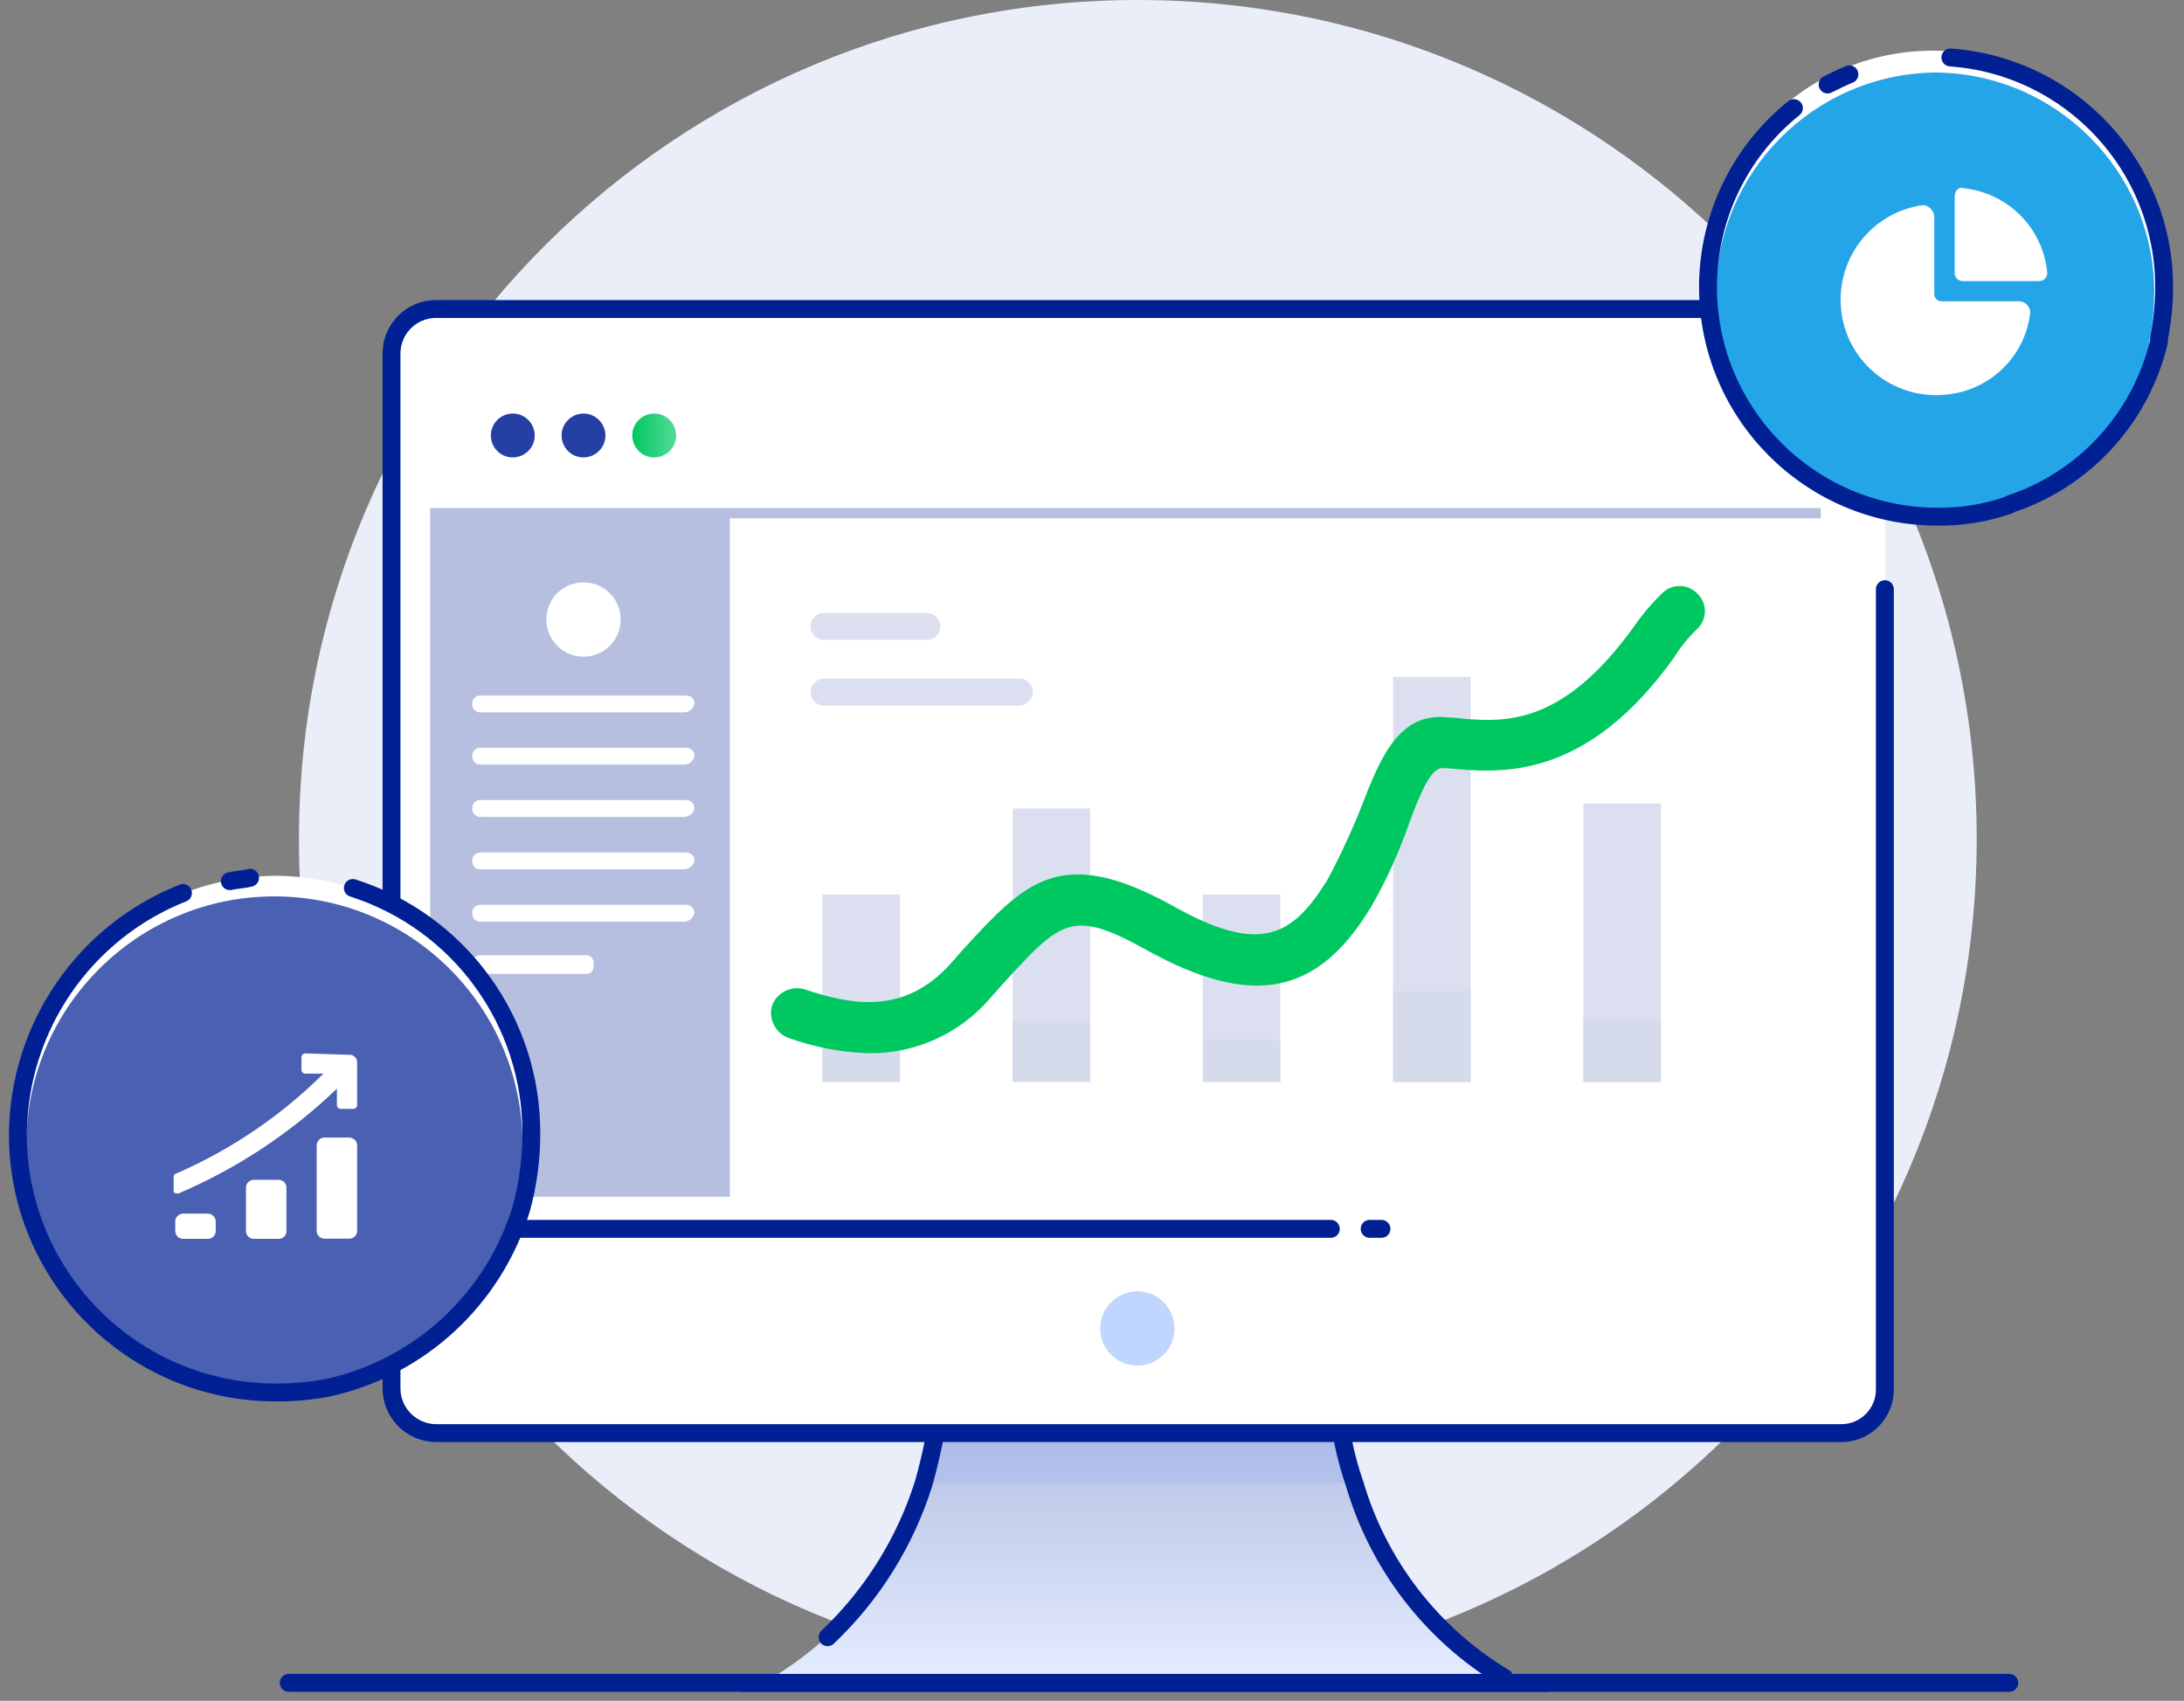 <svg xmlns="http://www.w3.org/2000/svg" width="122" height="95" viewBox="0 0 122 95"><rect x="0" y="0" width="122" height="95" fill="#808080" stroke="none"/><defs><linearGradient id="a" x1="50%" x2="50%" y1="97.002%" y2="7.627%"><stop offset="0%" stop-color="#E2EBFF"/><stop offset="99.93%" stop-color="#B6BFE0"/><stop offset="100%" stop-color="#B6BFE0"/></linearGradient><linearGradient id="b" x1="-.147%" x2="99.935%" y1="50.122%" y2="50.122%"><stop offset="0%" stop-color="#00C861"/><stop offset="99.76%" stop-color="#55DA96"/><stop offset="100%" stop-color="#55DA96"/></linearGradient></defs><g fill="none" transform="translate(1)"><path fill="#EAEEF9" d="M62.44,93.72 C88.32,93.79 109.35,72.86 109.42,46.98 C109.49,21.1 88.56,0.07 62.68,0 C36.8,-0.07 15.77,20.86 15.7,46.74 C15.7,46.78 15.7,46.82 15.7,46.86 C15.66,72.71 36.59,93.69 62.44,93.72 Z"/><path fill="url(#a)" d="M82.94,93.72 C76.26,93.91 68.18,93.72 62.53,93.63 C56.89,93.72 48.8,93.91 42.12,93.72 C46.17,91.29 49.16,87.41 50.49,82.88 C50.91,81.4 51.22,79.88 51.43,78.35 L73.62,78.35 C73.73,79.89 74.05,81.41 74.56,82.88 C75.87,87.43 78.86,91.31 82.94,93.72 Z"/><line x1="40.43" x2="85.48" y1="94" y2="94" stroke="#002094" stroke-linecap="round" stroke-linejoin="round"/><path fill="#84A2FF" d="M74.57,82.88 L50.59,82.88 C51.01,81.4 51.32,79.88 51.53,78.35 L73.72,78.35 C73.84,79.89 74.12,81.4 74.57,82.88 Z" opacity=".2"/><path stroke="#002094" stroke-linecap="round" stroke-linejoin="round" d="M45.23,91.45 C47.72,89.09 49.56,86.14 50.59,82.88 C51.01,81.4 51.32,79.88 51.53,78.35 L73.73,78.35 C73.84,79.89 74.16,81.41 74.67,82.88 C76,87.42 78.99,91.29 83.04,93.72"/><path fill="#FFF" d="M104.29,19.71 L104.29,77.6 C104.3,78.94 103.22,80.04 101.88,80.05 C101.87,80.05 101.86,80.05 101.85,80.05 L23.32,80.05 C21.98,80.02 20.9,78.94 20.87,77.6 L20.87,19.71 C20.89,18.37 21.97,17.28 23.32,17.26 L101.85,17.26 C103.18,17.28 104.26,18.37 104.29,19.71 Z"/><path stroke="#002094" stroke-linecap="round" stroke-linejoin="round" d="M104.29,32.91 L104.29,77.6 C104.3,78.94 103.22,80.04 101.88,80.05 C101.87,80.05 101.86,80.05 101.85,80.05 L23.32,80.05 C21.98,80.02 20.9,78.94 20.87,77.6 L20.87,19.71 C20.89,18.37 21.97,17.28 23.32,17.26 L101.85,17.26 C103.19,17.29 104.27,18.37 104.3,19.71 L104.3,27.25"/><line x1="73.34" x2="20.86" y1="68.64" y2="68.64" stroke="#002094" stroke-linecap="round" stroke-linejoin="round"/><line x1="76.17" x2="75.51" y1="68.64" y2="68.64" stroke="#002094" stroke-linecap="round" stroke-linejoin="round"/><path fill="#C0D6FF" d="M62.53,76.28 C63.68,76.28 64.61,75.36 64.61,74.21 C64.61,73.06 63.69,72.13 62.54,72.13 C61.39,72.13 60.46,73.05 60.46,74.2 C60.46,74.2 60.46,74.204 60.46,74.21 C60.46,75.35 61.39,76.28 62.53,76.28 Z"/><path fill="#2440A3" d="M27.64 25.55C28.32 25.55 28.87 25 28.87 24.33 28.87 23.65 28.32 23.1 27.65 23.1 26.97 23.1 26.42 23.65 26.42 24.32 26.42 25 26.96 25.55 27.64 25.55ZM31.59 25.55C32.27 25.55 32.82 25 32.82 24.33 32.82 23.65 32.27 23.1 31.6 23.1 30.92 23.1 30.37 23.65 30.37 24.32 30.37 25 30.91 25.55 31.59 25.55Z"/><path fill="url(#b)" d="M35.54,25.55 C36.22,25.55 36.77,25 36.77,24.33 C36.77,23.65 36.22,23.1 35.55,23.1 C34.87,23.1 34.32,23.65 34.32,24.32 C34.32,25 34.86,25.55 35.54,25.55 Z"/><path fill="#B6BFE0" d="M100.71,28.38 L23.03,28.38 L23.03,66.85 L39.77,66.85 L39.77,28.95 L100.71,28.95 L100.71,28.38 Z"/><path fill="#FFF" d="M31.59 36.68C32.74 36.68 33.67 35.76 33.67 34.61 33.67 33.46 32.75 32.53 31.6 32.53 30.45 32.53 29.52 33.45 29.52 34.6 29.52 35.75 30.45 36.68 31.59 36.68ZM37.23 39.79 25.85 39.79C25.61 39.8 25.39 39.62 25.38 39.37 25.38 39.35 25.38 39.33 25.38 39.32 25.37 39.07 25.55 38.86 25.8 38.85 25.82 38.85 25.84 38.85 25.85 38.85L37.32 38.85C37.57 38.84 37.78 39.02 37.79 39.27 37.79 39.29 37.79 39.31 37.79 39.32 37.73 39.58 37.5 39.78 37.23 39.79ZM37.23 42.71 25.85 42.71C25.61 42.72 25.39 42.54 25.38 42.29 25.38 42.27 25.38 42.25 25.38 42.24 25.37 41.99 25.55 41.78 25.8 41.77 25.82 41.77 25.84 41.77 25.85 41.77L37.32 41.77C37.57 41.76 37.78 41.94 37.79 42.19 37.79 42.21 37.79 42.23 37.79 42.24 37.73 42.51 37.5 42.7 37.23 42.71ZM37.23 45.63 25.85 45.63C25.6 45.64 25.39 45.46 25.38 45.21 25.38 45.19 25.38 45.17 25.38 45.16 25.37 44.91 25.55 44.7 25.8 44.69 25.82 44.69 25.84 44.69 25.85 44.69L37.32 44.69C37.57 44.68 37.78 44.86 37.79 45.11 37.79 45.13 37.79 45.15 37.79 45.16 37.73 45.43 37.5 45.62 37.23 45.63ZM37.23 48.56 25.85 48.56C25.6 48.57 25.39 48.39 25.38 48.14 25.38 48.12 25.38 48.1 25.38 48.09 25.36 47.85 25.55 47.63 25.8 47.62 25.82 47.62 25.84 47.62 25.85 47.62L37.32 47.62C37.56 47.61 37.78 47.79 37.79 48.04 37.79 48.06 37.79 48.08 37.79 48.09 37.73 48.35 37.5 48.54 37.23 48.56ZM37.23 51.48 25.85 51.48C25.61 51.49 25.39 51.31 25.38 51.06 25.38 51.04 25.38 51.02 25.38 51.01 25.36 50.77 25.55 50.55 25.8 50.54 25.82 50.54 25.84 50.54 25.85 50.54L37.32 50.54C37.56 50.53 37.78 50.71 37.79 50.96 37.79 50.98 37.79 51 37.79 51.01 37.73 51.28 37.5 51.47 37.23 51.48ZM31.78 54.4 25.76 54.4C25.56 54.39 25.4 54.23 25.38 54.02L25.38 53.74C25.39 53.54 25.55 53.38 25.76 53.36L31.78 53.36C31.98 53.37 32.14 53.54 32.16 53.74L32.16 54.02C32.14 54.23 31.98 54.39 31.78 54.4ZM119.99 15.84C119.99 16.79 119.89 17.74 119.71 18.67L119.71 18.86C118.68 23 115.7 26.38 111.72 27.91 111.53 28 111.34 28 111.25 28.1 109.92 28.56 108.52 28.78 107.11 28.76 99.94 28.74 94.14 22.92 94.13 15.75 94.1 8.65 99.83 2.86 106.93 2.83 106.96 2.83 106.98 2.83 107.01 2.83 114.18 2.85 119.99 8.67 119.99 15.84Z"/><path fill="#23A5E8" d="M119.33,16.41 C119.33,17.33 119.23,18.24 119.05,19.14 L119.05,19.33 C118.1,23.27 115.29,26.51 111.53,28 C111.34,28.09 111.25,28.09 111.06,28.19 C109.8,28.65 108.46,28.88 107.11,28.85 C100.26,28.77 94.77,23.16 94.85,16.31 C94.93,9.61 100.31,4.18 107.02,4.05 C113.82,4.05 119.34,9.56 119.34,16.36 C119.33,16.38 119.33,16.4 119.33,16.41 Z"/><path stroke="#002094" stroke-linecap="round" stroke-linejoin="round" d="M107.95 3.21C114.68 3.69 119.89 9.29 119.89 16.03 119.89 16.98 119.79 17.93 119.61 18.86L119.61 19.05C118.64 23.17 115.68 26.54 111.71 28.01 111.52 28.1 111.33 28.1 111.24 28.2 109.94 28.66 108.57 28.88 107.2 28.86 100.12 28.84 94.4 23.09 94.41 16.01 94.42 12.13 96.18 8.47 99.21 6.04M101.09 4.72C101.47 4.54 101.84 4.34 102.31 4.15"/><path fill="#DBDFF0" d="M49.27 49.97 44.94 49.97 44.94 60.43 49.27 60.43 49.27 49.97ZM59.9 45.16 55.57 45.16 55.57 60.43 59.9 60.43 59.9 45.16ZM70.52 49.97 66.19 49.97 66.19 60.43 70.52 60.43 70.52 49.97ZM81.15 37.81 76.82 37.81 76.82 60.44 81.15 60.44 81.15 37.81ZM91.78 44.88 87.45 44.88 87.45 60.44 91.78 60.44 91.78 44.88Z"/><path fill="#D6DBEC" d="M49.27 58.08 44.94 58.08 44.94 60.44 49.27 60.44 49.27 58.08ZM59.9 57.04 55.57 57.04 55.57 60.43 59.9 60.43 59.9 57.04ZM70.52 58.08 66.19 58.08 66.19 60.44 70.52 60.44 70.52 58.08ZM81.15 55.35 76.82 55.35 76.82 60.44 81.15 60.44 81.15 55.35ZM91.78 56.95 87.45 56.95 87.45 60.44 91.78 60.44 91.78 56.95Z"/><path fill="#00C861" d="M47.48,58.83 C45.97,58.78 44.48,58.49 43.06,57.98 C42.33,57.72 41.92,56.94 42.12,56.19 C42.38,55.46 43.16,55.05 43.91,55.25 C46.45,56.1 49.46,56.76 52.09,53.84 L52.84,52.99 C56.23,49.31 58.2,47.14 64.41,50.54 C69.39,53.37 71.18,52.33 73.16,49.13 C73.86,47.82 74.49,46.46 75.04,45.08 C76.07,42.44 77.11,39.71 79.93,40.08 L80.12,40.08 C82.85,40.36 86.14,40.74 90.28,34.99 C90.75,34.31 91.28,33.68 91.88,33.11 C92.42,32.59 93.29,32.61 93.81,33.15 C93.83,33.17 93.84,33.19 93.86,33.2 C94.38,33.75 94.36,34.61 93.81,35.13 C93.79,35.15 93.78,35.16 93.76,35.18 C93.29,35.63 92.88,36.14 92.54,36.69 C87.56,43.67 82.76,43.19 79.84,42.91 L79.65,42.91 C78.99,42.81 78.43,44.04 77.67,46.11 C77.12,47.68 76.43,49.19 75.6,50.64 C72.59,55.64 68.92,56.3 63.09,53.09 C58.86,50.73 58.29,51.39 55,54.98 L54.25,55.83 C52.55,57.77 50.07,58.88 47.48,58.83 Z"/><path fill="#DBDFF0" d="M50.77 35.74 45.03 35.74C44.62 35.75 44.28 35.42 44.28 35.01 44.28 35 44.28 35 44.28 34.99 44.27 34.58 44.6 34.24 45.01 34.24 45.02 34.24 45.02 34.24 45.03 34.24L50.77 34.24C51.18 34.23 51.52 34.56 51.52 34.97 51.52 34.98 51.52 34.98 51.52 34.99 51.53 35.4 51.2 35.74 50.79 35.74 50.783 35.74 50.777 35.74 50.77 35.74ZM55.95 39.41 45.04 39.41C44.63 39.42 44.29 39.09 44.29 38.68 44.29 38.67 44.29 38.67 44.29 38.66 44.28 38.25 44.61 37.91 45.02 37.91 45.03 37.91 45.03 37.91 45.04 37.91L55.95 37.91C56.36 37.9 56.7 38.23 56.7 38.64 56.7 38.65 56.7 38.65 56.7 38.66 56.67 39.06 56.35 39.39 55.95 39.41Z"/><path fill="#FFF" d="M28.2,63.93 C28.21,65.27 28.02,66.61 27.64,67.89 C26.19,72.74 22.23,76.42 17.29,77.51 C16.33,77.7 15.35,77.8 14.37,77.79 C6.72,77.81 0.49,71.62 0.47,63.97 C0.45,56.32 6.64,50.09 14.29,50.07 C21.94,50.05 28.17,56.24 28.19,63.89 C28.2,63.9 28.2,63.91 28.2,63.93 Z"/><path fill="#FFF" d="M28.77,63.36 C28.77,64.76 28.58,66.16 28.2,67.51 C26.68,72.52 22.59,76.34 17.48,77.5 C16.49,77.69 15.48,77.79 14.47,77.78 C6.5,77.78 0.04,71.32 0.04,63.35 C0.04,55.38 6.5,48.92 14.47,48.92 C22.39,49.02 28.76,55.45 28.77,63.36 Z"/><path fill="#4960B3" d="M28.2,63.93 C28.21,65.27 28.02,66.61 27.64,67.89 C26.19,72.74 22.23,76.42 17.29,77.51 C16.33,77.7 15.35,77.8 14.37,77.79 C6.72,77.81 0.49,71.62 0.47,63.97 C0.45,56.32 6.64,50.09 14.29,50.07 C21.94,50.05 28.17,56.24 28.19,63.89 C28.2,63.9 28.2,63.91 28.2,63.93 Z"/><path stroke="#002094" stroke-linecap="round" stroke-linejoin="round" d="M18.71 49.6C24.69 51.51 28.72 57.09 28.68 63.36 28.68 64.76 28.49 66.16 28.12 67.51 26.6 72.52 22.51 76.34 17.4 77.5 16.41 77.69 15.4 77.79 14.39 77.78 6.43 77.77-.01 71.31 0 63.36.04 57.41 3.68 52.07 9.22 49.88M11.84 49.22C12.22 49.13 12.59 49.13 12.97 49.03"/><path fill="#FFF" d="M17.16 63.54 18.48 63.54C18.72 63.53 18.94 63.71 18.95 63.96 18.95 63.98 18.95 64 18.95 64.01L18.95 68.72C18.97 68.97 18.78 69.18 18.53 69.19 18.51 69.19 18.49 69.19 18.48 69.19L17.16 69.19C16.91 69.2 16.7 69.02 16.69 68.77 16.69 68.75 16.69 68.73 16.69 68.72L16.69 64.01C16.68 63.76 16.86 63.55 17.11 63.54 17.12 63.54 17.14 63.54 17.16 63.54ZM13.21 65.9 14.53 65.9C14.78 65.89 14.99 66.07 15 66.32 15 66.34 15 66.36 15 66.37L15 68.73C15.02 68.98 14.83 69.19 14.58 69.2 14.56 69.2 14.54 69.2 14.53 69.2L13.21 69.2C12.96 69.21 12.75 69.03 12.74 68.78 12.74 68.76 12.74 68.74 12.74 68.73L12.74 66.37C12.72 66.13 12.91 65.91 13.16 65.9 13.17 65.9 13.19 65.9 13.21 65.9ZM9.26 67.79 10.58 67.79C10.82 67.78 11.04 67.96 11.05 68.21 11.05 68.23 11.05 68.25 11.05 68.26L11.05 68.73C11.07 68.98 10.88 69.19 10.63 69.2 10.61 69.2 10.59 69.2 10.58 69.2L9.26 69.2C9.01 69.21 8.8 69.03 8.79 68.78 8.79 68.76 8.79 68.74 8.79 68.73L8.79 68.26C8.77 68.02 8.96 67.8 9.21 67.79 9.22 67.79 9.24 67.79 9.26 67.79ZM18.57 58.92C18.77 58.93 18.93 59.1 18.95 59.3L18.95 61.75C18.94 61.85 18.86 61.93 18.76 61.94L18.01 61.94C17.91 61.93 17.83 61.85 17.82 61.75L17.82 60.81C15.25 63.28 12.26 65.26 8.98 66.66L8.79 66.66 8.7 66.57 8.7 65.72C8.71 65.62 8.79 65.54 8.89 65.53 11.94 64.2 14.71 62.31 17.07 59.97L16.03 59.97C15.93 59.96 15.85 59.88 15.84 59.78L15.84 59.03C15.85 58.93 15.93 58.85 16.03 58.84L18.57 58.92ZM111.76 16.83 107.43 16.83C107.23 16.82 107.07 16.66 107.05 16.46L107.05 12.12C107.04 11.8 106.8 11.52 106.49 11.46L106.4 11.46C103.48 11.87 101.46 14.57 101.87 17.49 102.28 20.41 104.98 22.43 107.9 22.02 110.26 21.72 112.12 19.86 112.41 17.49 112.42 17.14 112.15 16.84 111.79 16.83 111.777 16.83 111.767 16.83 111.76 16.83Z"/><path fill="#FFF" d="M108.19,10.99 L108.19,15.23 C108.18,15.48 108.36,15.69 108.61,15.7 C108.63,15.7 108.65,15.7 108.66,15.7 L112.89,15.7 C113.14,15.71 113.35,15.53 113.36,15.28 C113.36,15.26 113.36,15.24 113.36,15.23 C113.13,12.73 111.15,10.76 108.66,10.51 C108.47,10.42 108.19,10.61 108.19,10.99 Z"/><line x1="15.13" x2="111.24" y1="94" y2="94" stroke="#002094" stroke-linecap="round" stroke-linejoin="round"/></g></svg>